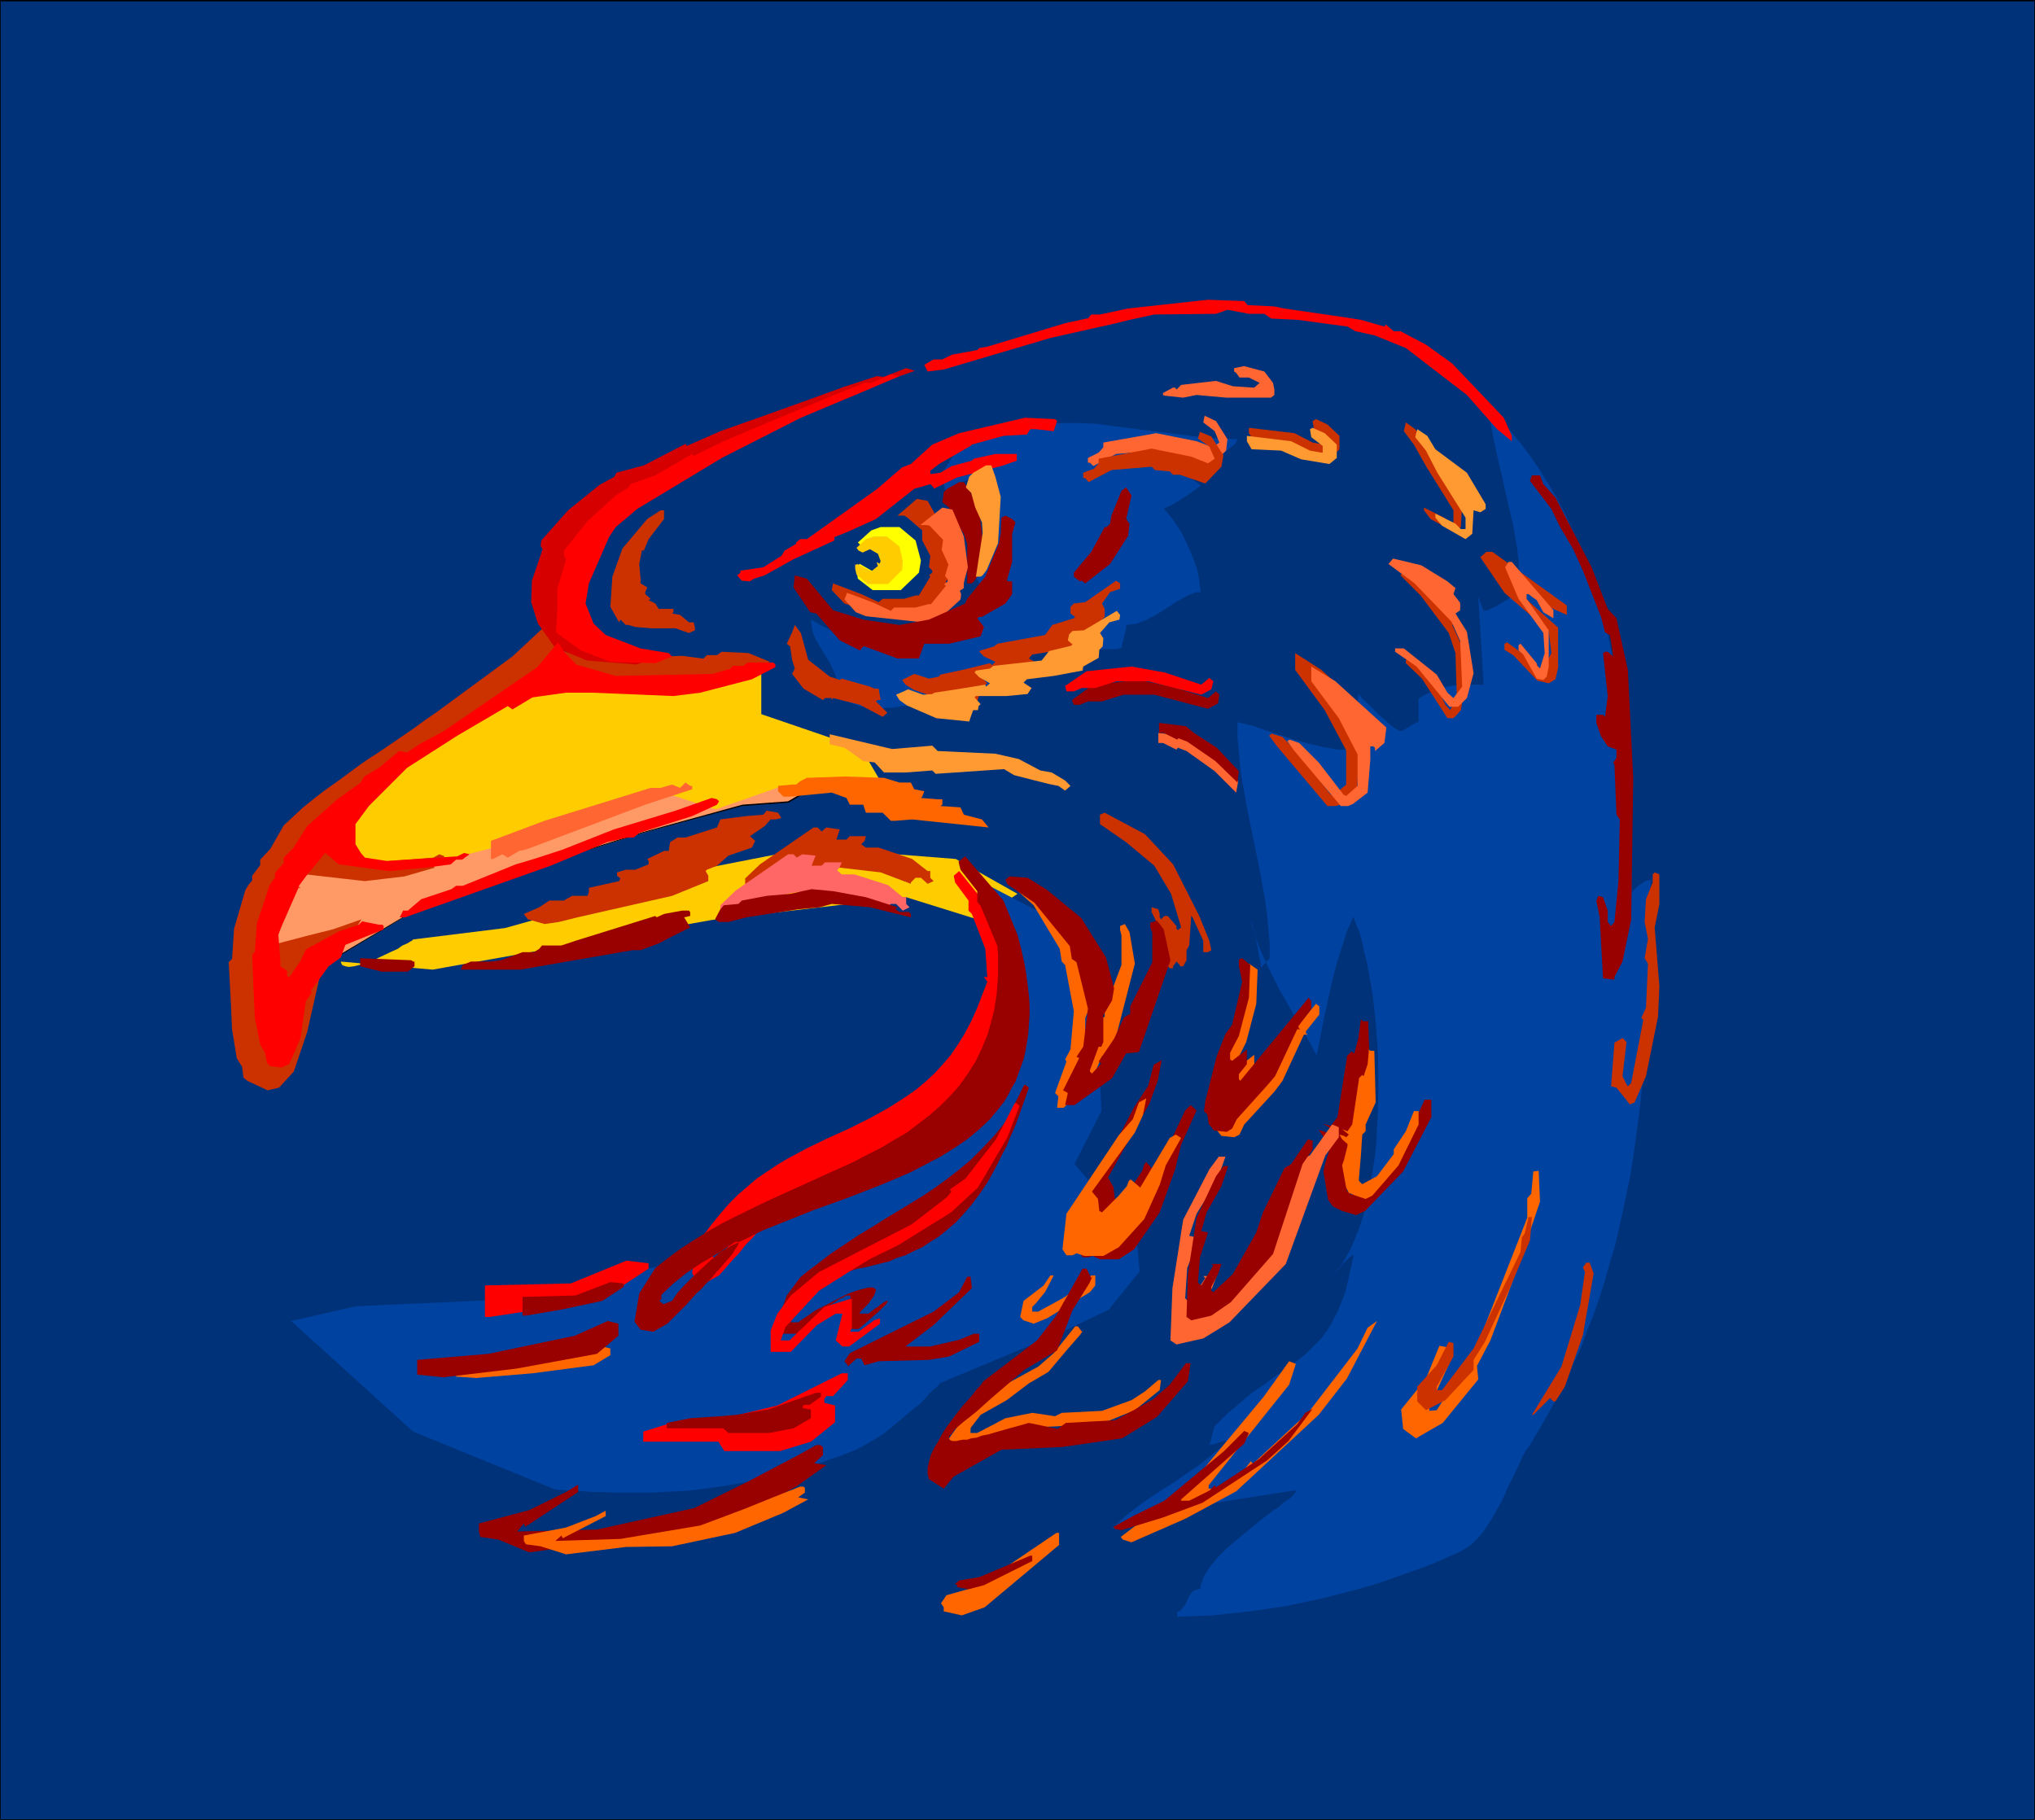 <?xml version="1.0" encoding="UTF-8" standalone="no"?>
<svg
   version="1.0"
   width="129.724mm"
   height="116.018mm"
   id="svg90"
   sodipodi:docname="Eagle 58.wmf"
   xmlns:inkscape="http://www.inkscape.org/namespaces/inkscape"
   xmlns:sodipodi="http://sodipodi.sourceforge.net/DTD/sodipodi-0.dtd"
   xmlns="http://www.w3.org/2000/svg"
   xmlns:svg="http://www.w3.org/2000/svg">
  <sodipodi:namedview
     id="namedview90"
     pagecolor="#ffffff"
     bordercolor="#000000"
     borderopacity="0.25"
     inkscape:showpageshadow="2"
     inkscape:pageopacity="0.0"
     inkscape:pagecheckerboard="0"
     inkscape:deskcolor="#d1d1d1"
     inkscape:document-units="mm" />
  <defs
     id="defs1">
    <pattern
       id="WMFhbasepattern"
       patternUnits="userSpaceOnUse"
       width="6"
       height="6"
       x="0"
       y="0" />
  </defs>
  <path
     style="fill:#00327a;fill-opacity:1;fill-rule:evenodd;stroke:none"
     d="M 0,0.162 H 490.294 V 438.492 H 0 Z"
     id="path1" />
  <path
     style="fill:#000000;fill-opacity:1;fill-rule:evenodd;stroke:none"
     d="M 0.162,0.162 0,0.323 h 490.294 l -0.162,-0.162 V 438.492 l 0.162,-0.162 H 0 l 0.162,0.162 V 0.162 L 0,0 V 438.492 H 490.294 V 0 H 0 Z"
     id="path2" />
  <path
     style="fill:#0042a0;fill-opacity:1;fill-rule:evenodd;stroke:none"
     d="m 236.744,105.826 1.939,-0.808 1.939,-0.646 4.04,-1.131 3.878,-0.646 3.878,-0.485 3.878,-0.162 h 3.878 l 3.878,0.162 3.717,0.485 7.595,0.969 7.757,0.969 7.434,0.969 3.878,0.162 3.717,0.162 -0.162,0.485 -0.323,0.485 -0.485,0.485 -0.646,0.485 -0.808,0.646 -0.808,0.646 -1.939,0.969 -2.262,0.969 -1.939,0.808 -0.97,0.323 -0.808,0.323 h -0.646 l -0.485,0.162 v -0.162 l -1.131,1.131 0.97,0.969 1.293,0.808 1.293,0.808 0.97,0.808 -0.97,0.808 -1.131,0.808 -2.424,1.616 -2.424,1.454 -1.131,0.485 -0.808,0.485 0.808,0.808 0.808,0.969 1.616,2.262 1.454,2.424 1.293,2.747 1.131,2.747 0.97,2.747 0.323,1.454 0.162,1.293 0.162,1.293 0.162,1.293 h -0.97 l -0.97,0.323 -0.808,0.323 -0.97,0.485 -2.262,1.293 -2.262,1.454 -2.262,1.454 -2.424,1.293 -1.293,0.485 -1.131,0.485 -1.293,0.162 -1.293,0.162 v 0.808 l -0.162,0.646 -0.646,2.585 -0.162,0.646 -0.162,0.808 -0.97,0.323 h -1.293 -1.454 -1.293 l -3.07,-0.162 -3.232,-0.162 -3.232,-0.485 -3.232,-0.323 -2.909,-0.162 -1.454,-0.162 h -1.293 v 0.485 l -0.162,0.646 -0.323,0.646 -0.162,0.646 -0.808,1.454 -0.97,1.616 -0.97,1.616 -0.808,1.293 -0.485,0.485 -0.323,0.485 -0.323,0.323 -0.323,0.323 -2.101,0.162 -2.424,0.323 -2.424,0.485 -2.586,0.646 -5.333,1.454 -5.494,1.454 -2.586,0.485 -2.747,0.485 -2.586,0.162 h -2.424 l -2.262,-0.323 -1.131,-0.162 -1.131,-0.485 -0.97,-0.323 -0.97,-0.646 -0.97,-0.646 -0.808,-0.808 v -1.293 l -0.323,-1.454 -0.323,-1.131 -0.485,-1.293 -0.97,-2.1 -2.424,-4.039 -1.131,-1.939 -0.485,-1.131 -0.323,-1.131 -0.162,-1.131 -0.162,-1.293 0.162,0.162 h 0.162 l 0.323,0.162 0.485,0.323 1.131,0.646 1.293,0.646 1.454,0.808 1.293,0.646 0.97,0.646 0.485,0.323 0.162,0.162 h 3.394 l 3.394,-0.323 6.949,-0.808 3.394,-0.323 3.394,-0.323 3.07,-0.323 h 3.07 l 0.162,-0.485 0.162,-0.485 0.323,-0.485 0.485,-0.485 0.97,-1.131 1.293,-1.131 1.293,-1.293 1.131,-1.454 0.323,-0.808 0.323,-0.808 0.162,-0.646 0.162,-0.808 -0.485,-0.646 -0.485,-0.808 -1.293,-1.939 -0.485,-1.131 -0.323,-0.969 -0.323,-0.646 -0.162,-0.646 5.656,-5.655 v -1.293 l -0.485,-1.777 -0.485,-1.777 -0.646,-1.939 -1.131,-4.039 -0.323,-1.939 -0.162,-1.777 -0.323,0.162 h -0.323 l -0.485,0.162 -0.646,0.162 -1.293,0.646 -1.293,0.646 -1.293,0.485 -1.131,0.646 -0.485,0.162 -0.323,0.162 -0.323,0.162 v 0 -0.485 l -0.162,-0.485 -0.323,-1.131 -0.162,-0.485 -0.162,-0.323 -0.162,-0.323 v -0.162 l 0.323,-0.808 0.646,-0.969 1.293,-2.1 1.616,-2.1 1.616,-1.777 h 0.808 l 0.646,-0.162 0.485,-0.323 0.162,-0.162 0.162,-0.485 v 0 h 4.363 v 0 -0.323 l 0.162,-0.323 v -0.323 h 0.162 l -0.162,0.162 -0.162,0.323 -0.323,0.162 -0.808,0.323 h -0.485 z"
     id="path3" />
  <path
     style="fill:#0042a0;fill-opacity:1;fill-rule:evenodd;stroke:none"
     d="m 358.59,99.04 0.97,5.17 1.131,5.493 1.293,5.493 1.293,5.816 1.293,5.493 0.97,5.655 0.323,2.747 0.162,2.585 0.323,2.585 v 2.585 l -0.97,0.485 -1.131,0.646 -2.424,1.454 -1.293,0.808 -1.131,0.485 -0.97,0.485 -0.97,0.162 -0.323,-0.808 -0.323,-0.808 -0.323,-0.969 -0.323,-0.808 1.293,21.165 h -3.878 -1.131 l -1.939,0.162 -1.778,0.323 -1.616,0.323 -1.616,0.646 -1.778,0.808 -0.97,0.485 -0.97,0.646 v 5.655 h -0.485 l -0.485,0.323 -2.424,1.454 -0.646,0.323 h -0.485 l -0.323,-0.162 -0.646,-0.323 -1.293,-0.969 -1.293,-1.131 -1.454,-1.293 -1.454,-1.454 -1.293,-1.293 -1.293,-1.131 -0.485,-0.646 -0.485,-0.485 v 1.454 l -0.162,1.454 -0.162,1.616 -0.162,1.777 -0.485,3.716 -0.162,1.777 v 1.777 l -1.778,-0.162 h -1.939 l -3.717,-0.646 -3.394,-0.808 -3.555,-0.969 -6.787,-2.262 -3.394,-1.131 -3.394,-0.808 v 3.554 l 0.323,3.554 0.323,3.554 0.485,3.554 1.293,7.109 2.909,14.218 1.293,7.109 0.485,3.554 0.323,3.554 0.323,3.554 v 3.554 l -2.101,2.262 -0.162,-1.454 -0.323,-1.616 -0.646,-3.393 -0.485,-1.777 -0.323,-1.616 -0.323,-1.454 v -0.485 -0.485 1.616 l 0.485,1.777 0.646,2.1 0.808,2.1 0.97,2.262 1.131,2.424 2.424,4.847 2.747,4.847 1.293,2.262 1.293,2.262 1.131,1.939 1.131,1.939 0.808,1.616 0.485,0.808 0.323,0.646 0.808,-4.039 0.808,-4.201 0.97,-4.362 0.97,-4.524 1.131,-4.524 1.293,-4.201 0.646,-1.939 0.646,-2.1 0.808,-1.777 0.808,-1.777 0.646,1.939 0.808,1.939 0.646,2.262 0.485,2.424 0.646,2.585 0.485,2.585 0.485,2.747 0.485,2.908 0.323,3.07 0.323,2.908 0.485,6.301 0.162,6.463 v 6.624 l -0.323,6.463 -0.162,3.231 -0.323,3.231 -0.485,3.07 -0.485,2.908 -0.485,3.07 -0.646,2.747 -0.808,2.747 -0.808,2.585 -0.97,2.424 -0.97,2.424 -1.131,2.1 -1.131,1.939 -1.454,1.777 -1.293,1.616 0.485,-0.646 0.646,-0.646 1.616,-1.939 0.808,-0.808 0.808,-0.808 0.646,-0.485 0.162,-0.162 h 0.323 l -0.485,2.424 -0.485,2.1 -0.485,2.1 -0.485,2.1 -0.646,1.777 -0.646,1.616 -0.646,1.616 -0.808,1.454 -0.646,1.293 -0.808,1.293 -1.616,2.262 -1.939,1.939 -1.939,1.939 -2.262,1.777 -2.262,1.616 -2.586,1.777 -2.586,1.939 -2.909,1.939 -2.909,2.424 -1.454,1.293 -1.616,1.293 -1.616,1.616 -1.616,1.616 -0.162,0.485 -0.162,0.485 -0.323,1.293 -0.323,1.293 -0.162,0.485 -0.162,0.485 0.485,-0.162 h 0.646 l 1.131,-0.485 1.293,-0.323 h 0.485 l 0.485,-0.162 -1.616,1.616 -1.778,1.454 -3.394,2.747 -3.555,2.424 -3.555,2.424 -3.555,2.262 -3.555,2.424 -3.555,2.747 -1.616,1.454 -1.778,1.616 h 0.485 0.808 l 0.808,-0.323 0.97,-0.162 2.262,-0.646 2.262,-0.646 2.262,-0.808 0.97,-0.323 0.808,-0.323 0.808,-0.323 0.485,-0.323 0.323,-0.323 0.162,-0.162 30.219,-4.685 h 0.323 0.323 v 0.162 0.162 l -0.323,0.323 -0.323,0.485 -0.485,0.485 -0.646,0.485 -0.808,0.485 -0.808,0.646 -0.808,0.808 -1.131,0.646 -2.101,1.616 -2.262,1.777 -4.686,3.878 -2.262,1.939 -2.101,2.1 -1.778,2.1 -0.646,0.969 -0.646,0.969 -0.485,0.969 -0.323,0.969 -0.323,0.808 v 0.808 l -0.646,0.162 -0.485,0.162 -0.485,0.162 -0.485,0.485 -0.646,0.808 -0.485,1.131 -0.485,0.969 -0.646,0.808 -0.485,0.646 -0.485,0.162 -0.323,0.162 v 0.969 0.162 l 4.202,-0.162 4.363,-0.162 4.363,-0.485 4.525,-0.485 4.525,-0.646 4.363,-0.646 4.525,-0.969 4.525,-0.969 4.363,-1.131 4.363,-1.131 4.363,-1.293 4.202,-1.454 4.04,-1.454 4.04,-1.454 3.717,-1.616 3.717,-1.616 1.293,-0.808 1.454,-0.969 1.293,-1.293 1.293,-1.454 1.131,-1.616 1.131,-1.777 2.101,-3.716 0.97,-1.939 0.808,-1.939 0.97,-1.939 0.97,-1.939 0.808,-1.777 0.808,-1.777 0.808,-1.454 0.97,-1.293 2.262,-3.878 2.262,-3.878 2.101,-3.878 1.939,-3.878 1.778,-3.878 1.939,-4.039 1.454,-4.039 1.616,-4.039 1.454,-4.201 1.293,-4.039 1.131,-4.201 1.293,-4.201 0.97,-4.201 0.97,-4.362 1.778,-8.563 1.293,-8.725 1.131,-8.725 0.808,-8.725 0.646,-8.886 0.485,-9.048 0.162,-8.886 0.162,-9.048 0.162,-8.886 -0.646,0.162 -0.646,0.162 -1.454,0.969 -0.646,0.485 -0.646,0.646 -0.323,0.485 -0.162,0.485 v -8.078 l -0.323,-7.917 -0.323,-8.078 -0.485,-7.917 -0.808,-8.078 -1.131,-7.917 -1.293,-7.594 -0.808,-3.878 -0.808,-3.878 -0.97,-3.716 -1.131,-3.716 -1.131,-3.716 -1.131,-3.716 -1.454,-3.554 -1.454,-3.554 -1.616,-3.554 -1.616,-3.393 -1.778,-3.393 -1.939,-3.231 -2.101,-3.393 -2.101,-3.07 -2.424,-3.231 -2.424,-2.908 -2.586,-3.07 -2.747,-2.908 v 0.162 0.162 l 0.323,0.323 0.485,1.293 0.162,0.323 v 0.162 0 l -0.162,-0.162 -0.162,-0.162 -0.323,-0.323 z"
     id="path4" />
  <path
     style="fill:#ffcc00;fill-opacity:1;fill-rule:evenodd;stroke:none"
     d="m 82.093,231.687 22.139,1.939 67.226,-11.956 46.864,-5.493 17.614,5.493 9.211,-6.301 -14.867,-8.401 -34.906,-2.747 -23.917,4.685 -26.664,8.24 -23.109,6.463 -22.139,2.747 v 0 l -0.162,0.162 -0.162,0.162 -0.323,0.162 -0.808,0.485 -1.131,0.485 -1.131,0.808 -1.454,0.646 -3.07,1.454 -1.616,0.808 -1.616,0.485 -1.454,0.485 -1.293,0.323 -1.293,0.162 -0.808,-0.162 -0.485,-0.162 -0.323,-0.162 -0.162,-0.323 z"
     id="path5" />
  <path
     style="fill:#0042a0;fill-opacity:1;fill-rule:evenodd;stroke:none"
     d="m 233.027,210.683 24.886,12.925 6.464,21.004 0.97,23.104 -6.464,12.764 6.464,7.432 8.242,7.432 0.97,10.987 -7.434,9.209 -11.797,5.655 -28.603,11.956 h -0.162 l -0.323,0.485 -0.646,0.646 -0.808,0.646 -0.97,0.969 -0.97,1.131 -1.293,1.293 -1.454,1.131 -3.07,2.585 -3.07,2.585 -1.778,1.293 -1.616,0.969 -1.616,0.969 -1.454,0.808 -1.616,0.808 -1.778,0.646 -1.939,0.808 -2.101,0.646 -2.101,0.808 -2.262,0.646 -2.424,0.808 -2.424,0.646 -5.171,1.454 -5.494,1.131 -5.656,0.969 -5.818,0.808 -2.909,0.323 -3.07,0.162 -5.979,0.323 h -3.07 -2.909 -2.747 l -2.747,-0.162 h -2.424 l -2.101,-0.162 -2.101,-0.162 h -1.616 l -1.454,-0.162 h -0.97 -0.323 l -0.323,-0.162 h -0.323 L 99.545,344.945 70.134,318.286 l 15.675,-3.554 43.309,-1.939 35.067,-9.209 39.592,-22.135 24.725,-10.987 9.211,-29.567 3.555,-19.226 z"
     id="path6" />
  <path
     style="fill:#ff9966;fill-opacity:1;fill-rule:evenodd;stroke:none"
     d="m 81.123,198.727 -18.422,16.641 -1.778,22.781 5.494,13.895 11.15,-19.388 22.947,-13.572 24.886,-9.209 29.573,-9.209 23.917,-6.624 10.989,-0.808 15.675,-9.209 -56.237,-0.969 -55.267,11.956 z"
     id="path7" />
  <path
     style="fill:#000000;fill-opacity:1;fill-rule:evenodd;stroke:none"
     d="m 81.123,198.565 -18.422,16.641 -1.939,22.942 5.656,14.056 11.312,-19.55 -0.162,0.162 22.947,-13.733 25.048,-9.209 29.411,-9.209 23.917,-6.463 v 0 l 11.15,-0.808 15.998,-9.532 -56.722,-0.808 -55.267,11.794 v 0 l -12.928,3.716 0.162,0.323 12.928,-3.716 h -0.162 l 55.267,-11.956 56.237,0.969 v -0.323 l -15.675,9.209 v 0 l -10.989,0.808 -24.078,6.624 -29.411,9.209 -24.886,9.209 -23.109,13.733 -10.989,19.226 h 0.162 l -5.494,-13.733 v 0 l 1.778,-22.781 v 0 l 18.422,-16.641 v 0.162 z"
     id="path8" />
  <path
     style="fill:#ffcc00;fill-opacity:1;fill-rule:evenodd;stroke:none"
     d="m 134.613,161.89 -22.139,10.179 -29.411,19.388 -5.494,16.48 16.483,2.747 28.603,-7.432 20.2,-6.301 15.675,-6.463 13.898,4.524 15.675,-5.493 23.755,-1.777 -4.363,-7.432 -24.078,-8.24 v -11.148 l -30.381,1.939 h -3.717 -1.293 l -3.07,-0.162 -3.232,-0.162 h -1.616 -1.454 l -1.293,-0.162 -1.131,-0.162 -0.97,-0.162 z"
     id="path9" />
  <path
     style="fill:#cc3200;fill-opacity:1;fill-rule:evenodd;stroke:none"
     d="m 377.497,145.895 v 2.262 l -4.363,-1.939 -2.747,-3.07 -2.101,-0.808 -1.616,-0.969 h -0.646 v 1.454 l 9.373,8.401 v 9.694 l -0.646,2.747 -1.616,0.969 -2.747,-0.646 -5.818,-6.14 -2.101,-1.293 v -1.454 l 0.646,-0.323 7.272,5.332 v 0.485 l 1.293,0.808 2.101,-4.039 -0.646,-5.332 -10.666,-9.209 -5.818,-8.563 1.454,-1.293 h 1.454 z"
     id="path10" />
  <path
     style="fill:#ff6600;fill-opacity:1;fill-rule:evenodd;stroke:none"
     d="m 371.033,289.527 -5.333,15.834 -6.626,17.611 -3.232,6.14 0.323,3.231 -8.565,10.502 -6.464,3.716 -3.07,-2.262 -0.485,-4.685 5.979,-7.432 3.232,-7.917 1.778,0.323 0.485,4.201 -4.686,10.179 v 0.969 l 1.778,-0.162 9.211,-14.218 12.605,-32.152 v -4.685 l 0.97,-1.131 0.485,-5.332 1.293,-0.162 z"
     id="path11" />
  <path
     style="fill:#ff6600;fill-opacity:1;fill-rule:evenodd;stroke:none"
     d="m 317.705,340.906 -19.877,18.419 -12.282,6.624 -12.928,5.655 -2.101,-0.646 -0.485,-0.646 6.787,-5.17 9.211,-6.463 18.422,-22.135 6.141,-8.563 1.616,0.646 -1.616,5.009 -19.392,24.235 v 0.808 h 2.586 l 5.979,-4.524 1.616,-2.1 0.485,0.646 13.413,-12.441 11.797,-15.349 2.424,-5.009 2.262,-1.616 -7.272,13.895 z"
     id="path12" />
  <path
     style="fill:#ff6600;fill-opacity:1;fill-rule:evenodd;stroke:none"
     d="m 255.166,372.25 -17.938,15.026 -5.494,1.939 -4.363,-0.969 v -0.969 l -0.646,-0.969 1.293,-1.939 7.434,-2.1 19.069,-12.925 h 0.646 z"
     id="path13" />
  <path
     style="fill:#990000;fill-opacity:1;fill-rule:evenodd;stroke:none"
     d="m 329.664,246.066 0.485,16.157 -3.394,6.947 v 2.1 l -1.131,0.969 -0.485,6.786 -0.646,7.432 v 0.485 l 1.131,0.969 5.171,-2.424 5.494,-6.947 v -1.454 l 4.04,-5.816 2.909,-6.301 h 1.616 v 4.201 l -6.787,13.087 -9.211,9.532 -2.101,0.969 -3.394,-0.969 -2.262,-1.131 -1.131,-1.616 -1.131,-6.786 0.485,-2.1 1.293,-4.201 v -0.485 l -1.778,-1.616 -1.131,-1.616 1.616,0.485 0.646,0.646 1.131,-1.131 -2.262,-1.454 1.778,0.485 1.616,-2.1 2.262,-14.218 v -0.485 l 1.131,-1.131 0.646,0.485 0.97,-3.554 0.646,-4.685 0.485,0.485 z"
     id="path14" />
  <path
     style="fill:#ff6632;fill-opacity:1;fill-rule:evenodd;stroke:none"
     d="m 322.553,274.017 -3.232,4.362 -9.534,26.174 -13.574,14.056 -6.302,3.878 -6.464,1.454 -1.454,-0.969 0.485,-12.602 2.586,-16.48 6.302,-12.117 2.262,-3.07 h 1.616 l -2.101,5.978 -4.848,7.755 -1.778,5.332 2.424,0.485 -2.909,7.271 -0.485,7.271 0.97,0.969 3.878,-5.816 -0.485,-0.485 h 3.232 l -1.131,2.908 -2.101,3.716 v 1.131 l 0.485,0.323 6.464,-5.17 7.434,-12.117 2.101,-5.816 6.949,-13.087 2.262,-0.969 5.333,-7.432 1.616,0.646 z"
     id="path15" />
  <path
     style="fill:#ff0000;fill-opacity:1;fill-rule:evenodd;stroke:none"
     d="m 204.262,332.504 -3.555,3.878 h -1.616 l -0.485,0.646 v 0.969 l 2.586,0.646 v 4.039 l -5.818,4.685 -7.434,2.262 H 174.528 l -1.454,-2.262 h -18.099 v -2.424 l 7.272,-2.262 9.696,-0.808 5.333,-0.808 10.019,-2.424 15.514,-7.755 h 1.454 z"
     id="path16" />
  <path
     style="fill:#990000;fill-opacity:1;fill-rule:evenodd;stroke:none"
     d="m 198.283,348.661 v 1.939 l -2.101,1.939 2.909,0.485 -7.272,5.17 -14.221,7.594 -18.584,5.17 -13.736,0.646 -17.776,2.424 -7.434,-3.07 -4.363,-0.646 -0.323,-1.293 v -1.939 l 12.12,-3.231 8.888,-4.362 2.909,-1.777 v 1.777 l -12.766,8.401 -0.323,-0.808 -1.616,1.939 19.23,-0.485 23.432,-5.17 12.766,-6.301 12.282,-6.463 4.363,-2.424 h 0.97 z"
     id="path17" />
  <path
     style="fill:#ff0000;fill-opacity:1;fill-rule:evenodd;stroke:none"
     d="m 156.267,305.684 -8.403,5.493 -16.16,4.039 -13.736,2.1 h -1.131 v -7.594 l 20.685,-0.485 13.413,-5.493 5.333,0.646 z"
     id="path18" />
  <path
     style="fill:#cc3200;fill-opacity:1;fill-rule:evenodd;stroke:none"
     d="m 134.289,156.397 8.403,2.585 21.654,-0.969 4.848,0.646 h 0.323 l 0.808,-0.808 h 2.424 l 1.131,-0.808 6.626,0.323 h -0.162 l 5.171,2.1 -10.019,3.393 -13.09,1.939 -6.464,0.808 -19.23,-0.808 h -6.464 l -7.918,1.293 -4.686,2.908 -0.808,1.777 -2.262,1.616 -2.262,1.454 -2.262,1.454 -2.101,1.293 -2.262,1.293 -2.101,1.293 -4.04,2.262 -4.202,2.585 -2.101,1.293 -1.939,1.454 -2.101,1.454 -1.939,1.777 -2.101,1.777 -2.101,2.1 -3.232,4.685 v 5.17 l 1.293,2.1 1.131,1.293 5.333,0.808 16.806,-1.293 1.454,-0.808 1.293,0.485 -1.616,1.131 h -1.616 l 0.808,1.616 -7.272,2.1 -9.534,1.131 -14.221,-1.616 -0.97,-4.847 -4.848,5.816 -1.454,2.747 0.323,0.323 h -0.323 l -4.04,9.856 1.131,2.424 -1.616,6.463 v 1.293 l 1.616,1.293 v 1.454 l 0.323,0.323 2.909,-4.362 -2.262,-5.493 9.858,-2.585 5.818,-1.454 6.949,-2.424 -1.616,2.585 h 0.808 l 0.323,0.485 v 0.969 l -9.05,3.716 -1.293,3.393 -2.747,2.1 -4.363,6.463 0.323,0.485 7.595,-6.624 -3.07,13.572 -3.232,9.532 -3.555,3.878 -2.747,0.646 -4.848,-2.262 -0.97,-0.808 -0.323,-2.585 -1.293,-2.1 -1.131,-6.947 -0.323,-7.109 -0.485,-9.048 0.808,-0.808 0.485,-7.271 2.262,-7.755 0.485,-1.616 0.808,-1.293 0.808,-0.969 v -1.131 l 1.939,-2.585 v -1.293 l 2.424,-2.585 3.232,-5.655 2.424,-2.262 2.262,-2.1 2.424,-1.939 2.262,-1.777 4.525,-3.231 4.363,-3.231 2.101,-1.454 2.262,-1.454 4.525,-3.07 4.686,-3.231 2.424,-1.777 2.586,-1.777 18.261,-13.41 7.11,-6.624 1.939,1.616 2.101,2.908 z"
     id="path19" />
  <path
     style="fill:#ff0000;fill-opacity:1;fill-rule:evenodd;stroke:none"
     d="m 300.576,73.513 6.464,0.323 2.262,0.485 13.413,1.939 5.171,0.808 5.656,1.616 0.323,-0.485 1.939,1.616 h 1.616 l 6.141,3.231 6.302,4.524 12.443,13.087 1.939,4.362 v 1.293 l -3.555,-2.908 -7.272,-8.24 -14.706,-11.31 -7.595,-3.07 -4.525,-0.969 -1.939,-1.131 -11.958,-1.616 -6.464,-0.323 -1.616,-1.131 h -3.717 l -5.171,-0.969 -2.747,0.969 -14.867,0.162 -5.979,1.293 -3.232,0.808 -15.837,3.554 -22.947,6.786 -2.747,0.808 -3.878,0.485 -0.808,-1.616 2.262,-1.293 h 2.101 l 2.262,-1.131 6.141,-1.131 0.485,-0.485 1.939,-0.323 18.746,-5.655 5.171,-1.131 h 0.323 l 0.808,-0.969 h 2.101 l 6.787,-1.454 19.23,-2.1 8.726,0.323 z"
     id="path20" />
  <path
     style="fill:#ff6632;fill-opacity:1;fill-rule:evenodd;stroke:none"
     d="m 306.716,92.255 0.323,1.616 v 1.293 l -0.808,0.646 h -10.827 l -7.11,-0.646 -3.232,0.646 -4.525,-0.485 -0.323,-0.162 v -0.485 l 2.424,-1.293 h 0.485 l 0.323,0.485 1.131,-1.131 8.403,-0.969 4.04,1.293 4.848,0.323 h 0.323 l 1.293,-1.131 -2.586,-1.293 h -2.262 l -0.808,-1.131 -0.485,-0.323 v -0.808 l 2.424,-0.485 4.848,1.293 z"
     id="path21" />
  <path
     style="fill:#d60000;fill-opacity:1;fill-rule:evenodd;stroke:none"
     d="m 210.726,92.739 -16.483,6.14 -21.17,9.371 -22.947,12.117 -5.979,4.524 -1.778,2.424 -5.818,11.633 -0.97,5.009 1.939,5.332 2.909,3.07 9.05,3.716 7.434,1.616 0.808,0.808 -4.363,1.616 -11.958,-0.969 -7.757,-3.231 -4.04,-5.655 -1.616,-5.17 0.162,-5.17 2.586,-7.594 -0.485,-0.808 0.162,-1.293 6.464,-7.271 7.595,-6.14 3.555,-1.939 0.485,-0.969 6.626,-1.777 10.019,-5.17 0.323,0.485 8.08,-3.554 10.504,-3.716 10.827,-3.878 8.403,-3.07 7.918,-2.585 1.778,0.162 5.333,-2.1 2.101,0.646 z"
     id="path22" />
  <path
     style="fill:#ff0000;fill-opacity:1;fill-rule:evenodd;stroke:none"
     d="m 207.979,94.355 -15.029,6.301 -19.069,9.694 -20.362,12.279 -5.171,4.362 -1.616,2.424 -4.848,11.148 -0.808,4.847 1.939,4.847 2.909,2.747 8.403,3.231 6.787,1.131 0.808,0.808 -4.04,1.616 -10.827,-0.323 -7.11,-2.747 -5.979,-4.362 0.323,-5.655 v -4.847 l 2.101,-7.109 -0.485,-0.808 v -1.293 l 5.656,-7.109 6.787,-6.14 3.07,-1.939 0.485,-0.808 5.979,-2.1 8.888,-5.17 0.323,0.485 7.272,-3.554 9.534,-4.039 9.696,-4.039 7.434,-3.07 7.272,-2.908 h 1.616 l 4.686,-2.1 2.101,0.485 z"
     id="path23" />
  <path
     style="fill:#ff6632;fill-opacity:1;fill-rule:evenodd;stroke:none"
     d="m 295.728,105.826 -0.323,2.747 -4.04,4.039 -5.818,-2.1 h -1.778 l -0.646,-0.646 -3.717,-0.485 -0.808,-0.808 -9.696,0.808 -5.494,2.908 -0.808,-0.808 h -0.485 v -1.131 l 2.586,-1.293 1.131,-1.293 v -1.131 l 12.766,-2.262 9.696,1.939 3.878,1.454 1.616,-1.131 -1.131,-2.747 -2.747,-2.1 0.323,-1.616 2.747,1.293 z"
     id="path24" />
  <path
     style="fill:#cc3200;fill-opacity:1;fill-rule:evenodd;stroke:none"
     d="m 294.758,109.704 -0.485,2.747 -3.878,4.039 -6.141,-2.1 h -1.616 l -0.808,-0.808 -3.555,-0.323 -0.808,-0.808 -9.696,0.808 -5.494,2.908 -0.808,-0.969 h -0.485 v -1.293 l 2.586,-0.969 1.131,-1.293 v -1.131 l 12.766,-2.424 9.534,1.939 4.04,1.616 1.616,-1.131 -1.293,-2.908 -2.747,-1.939 0.485,-1.616 2.747,1.131 z"
     id="path25" />
  <path
     style="fill:#ff0000;fill-opacity:1;fill-rule:evenodd;stroke:none"
     d="m 254.681,101.464 -0.808,2.424 -4.363,-0.485 h -1.293 l -0.808,1.293 -5.656,0.323 -7.595,2.1 -0.323,0.323 -7.595,4.362 -2.101,1.616 v 0.808 l 2.424,-0.323 2.747,-1.616 4.848,-1.293 0.485,-0.485 5.171,-1.131 h 5.171 v 1.616 l -3.717,1.293 -10.666,2.747 -5.656,2.747 v -0.323 l -0.808,-0.808 -3.878,1.131 -9.211,7.271 -6.787,3.07 -3.232,1.293 v 0.808 l -9.858,4.524 -6.949,3.878 -2.586,0.808 -0.97,0.646 -1.939,-0.162 -1.131,-1.293 0.808,-0.646 v -0.485 l 5.494,-0.808 4.363,-2.747 0.808,-1.293 2.747,-1.616 v -0.323 l 0.97,-0.808 h 1.616 l 16.968,-12.117 5.979,-5.17 2.101,-0.808 5.171,-4.685 6.464,-2.747 15.837,-3.716 7.272,0.323 z"
     id="path26" />
  <path
     style="fill:#cc3200;fill-opacity:1;fill-rule:evenodd;stroke:none"
     d="m 322.715,105.018 v 3.231 l -1.616,1.616 -6.949,-1.293 -4.848,-1.939 -7.11,-0.323 -1.293,-1.939 v -1.293 l 10.989,1.293 4.363,2.262 2.747,0.485 h 0.323 v -1.777 l -2.747,-1.939 -0.323,-1.939 0.808,-0.485 2.747,1.293 z"
     id="path27" />
  <path
     style="fill:#ff9932;fill-opacity:1;fill-rule:evenodd;stroke:none"
     d="m 322.068,107.119 v 3.231 l -1.778,1.454 -6.787,-1.131 -4.848,-2.1 -7.11,-0.323 -1.131,-1.939 v -1.293 l 10.666,1.293 4.525,2.262 2.747,0.485 h 0.323 v -1.616 l -2.747,-2.1 -0.323,-1.939 0.646,-0.323 2.909,1.293 z"
     id="path28" />
  <path
     style="fill:#cc3200;fill-opacity:1;fill-rule:evenodd;stroke:none"
     d="m 343.076,106.634 7.595,5.655 4.363,7.594 v 1.131 l -1.131,0.808 -1.616,-0.323 -0.323,5.493 -1.778,1.131 -5.494,-3.07 -1.616,-2.1 v -0.646 l 4.848,2.424 1.131,1.131 h 1.131 v -2.908 l -6.626,-10.663 -2.909,-5.17 -2.424,-3.231 0.485,-2.1 2.262,1.616 z"
     id="path29" />
  <path
     style="fill:#ff9932;fill-opacity:1;fill-rule:evenodd;stroke:none"
     d="m 345.824,108.25 7.595,5.655 4.525,7.594 v 1.131 l -1.293,0.808 -1.616,-0.485 -0.323,5.655 -1.616,1.293 -5.656,-3.231 -1.616,-1.939 v -0.969 l 4.848,2.424 1.293,1.293 h 1.131 v -2.747 l -6.787,-10.825 -2.747,-5.332 -2.586,-3.231 0.485,-1.939 2.424,1.616 z"
     id="path30" />
  <path
     style="fill:#990000;fill-opacity:1;fill-rule:evenodd;stroke:none"
     d="m 371.841,116.651 2.909,3.231 8.726,16.803 3.878,10.017 2.101,2.262 2.747,12.441 1.293,26.012 -0.485,34.091 -2.101,10.179 -1.939,3.716 v 0.646 l -2.747,-0.323 -0.808,-14.703 -0.808,-4.039 0.485,-1.131 1.131,0.323 1.131,3.231 v 2.747 l 0.808,0.969 0.808,-0.969 0.97,-9.856 0.323,-14.864 -0.808,-1.131 -0.485,-12.117 -0.323,-0.323 0.808,-1.293 v -1.939 l -2.101,-0.808 -1.616,-2.424 -1.131,-3.231 v -1.939 h 1.616 l 0.485,0.485 0.646,-5.009 -1.131,-10.34 0.485,-0.323 h 0.646 l 1.293,1.131 -0.485,-3.554 -0.323,-1.616 -1.131,-0.646 -0.97,-3.716 -4.363,-11.148 -2.424,-5.332 -3.07,-5.17 -2.101,-4.362 -5.171,-6.786 0.485,-1.293 h 1.939 z"
     id="path31" />
  <path
     style="fill:#990000;fill-opacity:1;fill-rule:evenodd;stroke:none"
     d="m 233.835,118.59 2.101,4.362 1.131,10.017 -1.616,5.978 -0.808,1.131 -0.485,0.485 h -1.131 v -9.532 l -0.808,-2.424 -2.101,-3.07 -1.454,-3.231 -1.616,-1.293 0.323,-2.424 0.808,-0.808 -0.323,-0.323 0.323,0.323 2.909,-1.616 h 1.131 z"
     id="path32" />
  <path
     style="fill:#ff9932;fill-opacity:1;fill-rule:evenodd;stroke:none"
     d="m 239.814,114.874 1.293,4.847 -0.646,11.148 -2.747,6.463 -0.97,1.293 -0.485,0.323 h -1.131 l 1.616,-10.502 -0.162,-2.585 -1.616,-3.554 -0.97,-3.554 -1.293,-1.293 0.808,-2.585 0.97,-0.969 -0.323,-0.485 0.323,0.485 3.07,-1.777 h 1.293 z"
     id="path33" />
  <path
     style="fill:#990000;fill-opacity:1;fill-rule:evenodd;stroke:none"
     d="m 271.326,125.053 0.808,1.131 -0.323,2.908 -4.363,6.786 -5.979,4.685 -0.808,-0.646 -0.485,0.162 -1.454,-1.131 v -0.969 l 4.202,-5.009 3.232,-5.978 h 0.485 l 0.808,-0.808 0.323,-1.939 2.424,-5.978 1.131,-0.808 1.293,1.939 z"
     id="path34" />
  <path
     style="fill:#cc3200;fill-opacity:1;fill-rule:evenodd;stroke:none"
     d="m 227.048,126.991 1.939,7.755 -0.323,3.554 v 1.131 l -0.808,0.646 0.323,0.969 v 1.131 l -3.555,3.716 -4.848,1.939 -13.898,-1.616 -2.424,-0.808 -3.07,-3.231 0.323,-1.616 6.787,2.585 4.202,1.939 0.97,-0.808 h 5.171 l 2.747,-0.808 h 0.808 l 2.747,-4.524 -0.323,-0.323 0.808,-0.646 v -0.485 l -0.808,-0.808 0.323,-2.747 -1.939,-3.716 v -2.424 l -3.555,-3.07 -0.808,-0.485 h -1.616 l 4.686,-4.039 2.586,0.485 z"
     id="path35" />
  <path
     style="fill:#ff6632;fill-opacity:1;fill-rule:evenodd;stroke:none"
     d="m 232.219,129.253 0.97,7.432 -0.97,3.716 v 1.293 l -0.97,0.646 0.323,0.808 -0.162,1.293 -4.04,3.716 -5.171,1.777 -13.574,-1.454 -2.424,-0.969 -2.747,-3.07 0.646,-1.616 6.464,2.424 4.04,1.939 0.808,-0.808 h 5.171 l 3.07,-0.808 h 0.646 l 3.555,-4.362 -0.323,-0.485 0.808,-0.646 v -0.485 l -0.646,-0.808 0.808,-2.747 -1.616,-3.554 0.323,-2.424 -3.232,-3.393 -0.646,-0.162 h -1.616 l 5.333,-4.201 2.424,0.485 z"
     id="path36" />
  <path
     style="fill:#cc3200;fill-opacity:1;fill-rule:evenodd;stroke:none"
     d="m 159.984,125.053 -3.717,4.847 -1.131,2.747 h -0.485 l -0.646,3.231 0.323,3.554 v 1.131 l 1.616,0.969 -0.485,1.131 v 0.485 l 1.293,1.131 -0.485,0.323 1.616,0.808 0.808,1.293 h 3.555 v 0.808 l -0.323,0.323 1.939,0.323 2.101,1.777 h 1.131 l 0.323,1.131 v 0.808 l -1.454,0.646 -3.232,-1.131 h -5.656 l -4.04,-0.323 -1.616,-0.485 h -0.646 l -1.293,-1.293 -0.323,0.646 -2.101,-3.716 0.485,-7.271 2.424,-6.786 5.979,-7.109 3.232,-2.1 h 0.808 z"
     id="path37" />
  <path
     style="fill:#990000;fill-opacity:1;fill-rule:evenodd;stroke:none"
     d="m 244.662,125.86 -0.808,2.747 v 6.786 l -1.293,4.524 0.485,0.162 h 0.808 v 3.07 l -1.616,2.262 -5.656,3.231 h -0.646 l -0.485,0.323 1.616,2.1 -0.808,2.262 -7.595,1.777 h -5.979 l -1.293,3.554 h -5.171 l -7.918,-2.908 h -0.323 l -0.808,0.969 -4.848,-2.424 -5.656,-6.463 -1.454,-0.323 -4.04,-5.978 0.323,-2.908 2.909,0.808 6.302,7.594 7.272,2.262 8.726,1.293 7.11,-1.293 8.726,-3.878 0.485,-1.131 4.363,-5.332 3.232,-7.917 0.485,-2.424 0.162,-3.878 0.97,-0.485 1.616,0.808 z"
     id="path38" />
  <path
     style="fill:#ffff00;fill-opacity:1;fill-rule:evenodd;stroke:none"
     d="m 220.584,130.223 1.293,4.847 -0.485,2.908 -4.363,4.201 h -6.787 l -3.555,-2.747 -0.323,-1.939 v -1.293 h 0.323 l 0.485,-0.323 4.202,2.424 2.424,-1.616 -0.323,-1.293 h 0.323 l 0.485,0.485 0.323,-0.808 -0.808,-2.424 -2.747,-1.616 -2.424,1.131 -1.131,-0.646 -0.808,-0.808 3.232,-2.908 2.262,-0.808 h 4.525 z"
     id="path39" />
  <path
     style="fill:#ffcc00;fill-opacity:1;fill-rule:evenodd;stroke:none"
     d="m 216.705,131.677 0.808,3.554 -0.162,2.1 -3.394,3.393 h -4.848 l -2.747,-2.262 -0.323,-1.454 v -0.969 h 0.323 l 0.162,-0.162 3.394,1.777 1.616,-1.293 -0.323,-0.808 h 0.323 l 0.323,0.323 0.323,-0.646 -0.646,-1.777 -1.939,-1.131 -1.778,0.808 -0.97,-0.485 -0.485,-0.646 2.262,-2.1 1.939,-0.646 h 3.07 z"
     id="path40" />
  <path
     style="fill:#ff6632;fill-opacity:1;fill-rule:evenodd;stroke:none"
     d="m 374.265,147.026 v 1.939 l -2.424,-1.454 -1.616,-2.908 -1.131,-0.808 -0.808,-0.646 h -0.485 v 1.131 l 5.333,7.594 v 8.725 l -0.485,2.424 -0.808,0.808 -1.616,-0.323 -3.232,-5.816 -1.131,-0.969 v -1.293 l 0.485,-0.323 3.878,4.685 v 0.485 l 0.808,0.808 1.131,-3.716 -0.323,-4.847 -5.979,-8.24 -3.232,-7.594 0.808,-1.293 h 0.808 z"
     id="path41" />
  <path
     style="fill:#cc3200;fill-opacity:1;fill-rule:evenodd;stroke:none"
     d="m 348.248,143.148 1.616,1.454 -0.485,1.293 1.293,2.262 v 1.777 l -0.808,0.646 2.101,4.524 1.131,9.856 -1.131,6.14 -0.97,1.131 -0.808,0.808 h -1.454 l -6.141,-9.532 -3.878,-3.716 v -0.808 h 1.616 l 5.818,6.463 2.101,4.362 1.131,1.293 1.616,-2.908 -0.323,-10.825 -1.616,-4.847 -6.787,-9.048 -4.848,-4.847 0.808,-1.131 5.333,1.454 z"
     id="path42" />
  <path
     style="fill:#ff6632;fill-opacity:1;fill-rule:evenodd;stroke:none"
     d="m 348.732,140.078 1.939,1.616 -0.485,1.454 1.616,2.1 v 1.777 l -1.131,0.808 2.747,4.362 1.616,10.017 -1.616,5.978 -1.131,1.131 -0.97,0.969 h -2.101 l -7.918,-9.694 -5.171,-3.554 v -0.808 h 2.101 l 7.918,6.301 2.586,4.362 1.454,1.293 2.101,-2.747 -0.485,-10.987 -2.101,-4.685 -8.888,-9.209 -6.302,-4.685 1.131,-1.293 6.787,1.616 z"
     id="path43" />
  <path
     style="fill:#cc3200;fill-opacity:1;fill-rule:evenodd;stroke:none"
     d="m 269.872,141.856 -2.424,0.808 -1.939,2.747 0.646,1.293 v 1.939 l -0.646,0.646 v 2.1 l -3.717,2.424 v 0.808 l -6.787,2.1 -6.302,0.969 -0.808,0.969 1.939,1.131 -0.808,1.616 -5.171,0.969 -7.272,0.162 -0.323,0.485 1.616,1.616 -0.485,0.323 v 1.293 h -1.131 l -0.323,1.131 -0.485,1.616 -8.08,-0.323 -7.11,-2.424 -2.101,-1.293 -0.808,-1.131 2.909,-1.454 3.555,1.131 2.424,-0.485 0.323,-0.485 5.333,-1.131 6.626,-1.616 0.485,0.485 0.808,-0.808 -2.747,-1.293 -1.131,-1.131 0.323,-0.323 3.232,-0.969 0.808,-0.646 11.474,-2.1 1.778,-2.424 5.171,-1.616 0.323,-0.323 -1.131,-0.808 v -1.616 l 0.808,-0.808 2.747,-0.323 7.434,-5.17 0.97,0.646 z"
     id="path44" />
  <path
     style="fill:#ff9932;fill-opacity:1;fill-rule:evenodd;stroke:none"
     d="m 269.71,149.288 -2.424,0.646 -2.262,2.585 0.808,1.293 -0.162,1.939 -0.808,0.808 -0.162,1.939 -3.717,2.1 -0.162,0.969 -6.949,1.293 -6.464,0.808 -0.808,0.808 1.939,1.293 -0.97,1.454 -5.171,0.485 h -7.272 l -0.323,0.323 1.454,1.616 -0.485,0.485 -0.162,0.969 h -1.131 l -0.485,1.293 -0.485,1.454 -7.918,-0.808 -7.11,-3.07 -1.778,-1.293 -0.808,-1.293 2.909,-1.293 3.555,1.293 2.262,-0.162 0.485,-0.323 5.333,-0.808 6.949,-1.131 0.162,0.485 0.97,-0.808 -2.586,-1.454 -1.131,-1.131 0.323,-0.485 3.394,-0.485 0.808,-0.646 11.635,-1.293 1.778,-2.262 5.333,-1.293 0.323,-0.323 -1.131,-0.969 0.323,-1.454 0.808,-0.808 2.747,-0.162 7.918,-4.685 0.808,0.969 z"
     id="path45" />
  <path
     style="fill:#cc3200;fill-opacity:1;fill-rule:evenodd;stroke:none"
     d="m 194.728,158.982 5.171,4.039 2.424,0.808 0.485,-0.323 6.787,1.939 1.131,0.485 h 0.97 l 0.485,2.747 h -0.808 l -0.323,0.323 2.747,2.747 -1.131,0.969 -5.494,-2.908 -6.464,-1.616 -0.323,0.485 v -0.485 h -1.616 l -0.485,0.485 -4.686,-2.747 -2.747,-3.554 0.646,-1.293 -0.646,-2.1 -0.485,-3.231 -0.808,-0.646 1.293,-2.747 0.646,-1.777 1.454,1.939 z"
     id="path46" />
  <path
     style="fill:#ff0000;fill-opacity:1;fill-rule:evenodd;stroke:none"
     d="m 138.814,160.113 9.534,2.747 23.432,-0.485 3.717,-1.131 h 0.323 l 0.808,-0.808 h 2.424 l 1.131,-0.808 h 6.141 l 0.485,0.485 v 0.646 l -5.656,2.908 -12.443,3.231 -6.464,0.808 -19.554,-0.808 h -6.302 l -8.08,1.131 -4.848,2.908 -1.131,-0.808 -12.12,7.109 -12.12,7.755 -9.211,9.209 -3.232,4.362 v 4.847 l 1.293,2.1 0.97,1.131 5.333,0.808 16.968,-1.131 1.616,-0.808 1.293,0.323 -1.778,1.293 h -1.454 l -1.293,1.131 -5.979,0.808 -8.888,0.808 -12.12,-1.616 -3.232,-2.747 -4.686,5.655 -1.778,2.424 0.485,0.323 h -0.485 l -4.04,9.209 -0.808,2.1 0.485,6.301 v 1.293 l 1.616,1.131 v 1.131 l 0.485,0.485 2.747,-4.039 1.293,-2.747 7.918,-4.362 4.848,-1.616 0.808,-0.808 4.04,0.808 h 0.808 l 0.323,0.323 v 0.808 l -9.211,3.716 -1.131,3.07 -2.909,2.1 -4.363,5.978 0.323,0.323 -1.454,2.1 -1.293,8.886 -1.293,3.07 -1.454,3.231 -1.778,0.808 -2.747,-0.323 -0.808,-0.808 -0.485,-2.424 -1.131,-1.939 -1.293,-6.463 -0.323,-6.786 -0.323,-8.401 0.646,-0.808 0.485,-6.786 2.424,-7.271 0.485,-1.616 0.808,-1.293 0.646,-0.808 v -1.131 l 2.101,-2.424 v -1.293 l 2.262,-2.262 3.394,-5.332 7.272,-6.463 5.656,-4.039 0.808,-1.454 3.555,-2.1 4.848,-4.039 1.939,0.323 2.909,-1.939 5.979,-3.231 4.04,-2.747 18.422,-12.602 5.01,-5.978 1.616,2.424 z"
     id="path47" />
  <path
     style="fill:#990000;fill-opacity:1;fill-rule:evenodd;stroke:none"
     d="m 291.041,168.191 1.939,-1.616 0.808,0.808 -0.323,2.1 -2.424,1.293 -12.928,-3.393 h -7.434 l -5.171,1.616 h -3.394 l -1.939,0.808 h -1.454 l -0.485,-1.131 5.171,-3.716 10.827,-1.131 7.918,1.616 z"
     id="path48" />
  <path
     style="fill:#ff0000;fill-opacity:1;fill-rule:evenodd;stroke:none"
     d="m 289.425,164.96 1.939,-1.616 0.97,0.808 -0.485,1.939 -2.424,1.293 -12.766,-3.231 h -7.757 l -5.01,1.616 h -3.232 l -1.939,0.808 h -1.778 l -0.323,-1.293 5.171,-3.554 10.827,-1.131 8.08,1.454 z"
     id="path49" />
  <path
     style="fill:#cc3200;fill-opacity:1;fill-rule:evenodd;stroke:none"
     d="m 331.926,173.684 -0.646,3.878 -2.586,2.262 v -0.808 l -0.646,-0.485 h -0.646 v 3.393 l -0.485,8.886 -3.878,3.07 -1.293,0.323 h -1.939 l -12.12,-14.379 -1.939,-2.585 0.646,-0.485 2.586,0.808 5.01,5.332 6.464,8.401 0.646,0.485 3.232,-2.747 v -8.24 l -5.171,-9.694 -7.11,-9.694 v -4.039 l 6.302,4.039 z"
     id="path50" />
  <path
     style="fill:#ff6632;fill-opacity:1;fill-rule:evenodd;stroke:none"
     d="m 334.027,175.3 -0.485,3.716 -2.262,1.939 v -0.808 l -0.485,-0.323 h -0.646 v 3.231 l -0.646,7.917 -3.555,2.747 -1.131,0.485 h -1.778 l -11.15,-13.248 -1.778,-2.424 0.646,-0.323 2.262,0.808 4.686,4.685 5.979,7.755 0.646,0.323 2.747,-2.423 v -7.594 l -4.525,-8.725 -6.626,-8.886 v -3.554 l 5.818,3.554 z"
     id="path51" />
  <path
     style="fill:#ff9932;fill-opacity:1;fill-rule:evenodd;stroke:none"
     d="m 224.624,179.662 1.293,1.293 13.898,0.646 5.656,1.293 5.171,2.747 2.747,0.485 3.232,1.939 1.293,1.293 -1.293,1.131 -1.616,-1.131 -2.424,-0.485 -8.242,-2.1 -2.424,-1.454 -16.483,1.131 -0.808,-0.808 -6.464,0.485 h -5.171 l -2.262,-2.424 -2.747,-0.323 -4.525,-3.231 -3.555,-0.808 v -2.424 l 15.029,3.554 z"
     id="path52" />
  <path
     style="fill:#ff6632;fill-opacity:1;fill-rule:evenodd;stroke:none"
     d="m 287.324,179.016 5.656,3.554 5.333,5.655 -0.485,2.747 -5.171,-5.17 -6.787,-4.847 -2.101,-0.808 -0.323,0.485 -3.232,-1.616 h -1.131 v -2.424 l 6.464,0.808 z"
     id="path53" />
  <path
     style="fill:#990000;fill-opacity:1;fill-rule:evenodd;stroke:none"
     d="m 287.648,176.592 5.494,3.554 5.333,5.655 -0.323,2.747 -5.333,-5.17 -6.787,-4.685 -2.101,-0.808 -0.323,0.323 -3.232,-1.616 h -1.131 v -2.424 l 6.464,0.808 z"
     id="path54" />
  <path
     style="fill:#ff6600;fill-opacity:1;fill-rule:evenodd;stroke:none"
     d="m 216.705,188.548 h 2.747 l 0.808,1.616 2.424,0.485 -0.485,1.293 -0.323,0.323 4.04,0.323 h 1.131 v 1.293 l -0.485,0.323 4.848,0.323 0.808,1.777 4.363,1.131 1.616,1.939 -18.422,-1.939 -4.04,0.323 h -1.131 l -1.939,-1.939 h -4.04 l -0.646,-1.939 h -3.232 l -0.808,-1.616 -3.555,-1.293 -10.019,0.969 h -1.616 l -1.293,-1.293 v -1.293 l 3.394,-0.323 h 0.97 l 0.97,-0.808 1.616,-0.808 9.05,-0.323 9.534,0.323 z"
     id="path55" />
  <path
     style="fill:#ff6632;fill-opacity:1;fill-rule:evenodd;stroke:none"
     d="m 166.771,189.356 v 0.808 l -11.312,3.716 -28.765,10.825 -1.616,0.323 -2.747,1.616 -1.293,-0.808 -2.262,1.131 h -0.485 v -4.362 l 12.928,-4.847 25.533,-7.917 h 2.424 l 2.747,-0.808 1.939,0.808 1.293,-1.293 1.131,0.808 z"
     id="path56" />
  <path
     style="fill:#ff0000;fill-opacity:1;fill-rule:evenodd;stroke:none"
     d="m 173.235,193.072 -0.485,0.808 -5.979,2.747 -12.766,4.039 -1.293,1.131 h -1.616 l -4.848,1.131 -13.574,5.655 -22.786,8.078 -12.282,4.362 h -1.293 l 0.808,-1.616 h 1.131 l 3.232,-2.747 7.272,-2.424 1.131,-0.808 h 1.616 l 12.766,-5.17 4.363,-1.293 6.949,-2.262 12.282,-4.847 14.867,-4.524 8.726,-3.07 1.293,0.323 z"
     id="path57" />
  <path
     style="fill:#cc3200;fill-opacity:1;fill-rule:evenodd;stroke:none"
     d="m 188.264,197.111 -1.454,0.323 h -1.131 l -1.454,1.616 -3.555,2.424 1.293,1.131 -0.808,1.616 -5.656,1.939 -2.747,2.424 -2.424,0.969 -0.323,0.323 0.646,1.131 v 1.293 l -8.726,3.554 -22.786,5.17 -4.525,1.131 -3.394,0.485 -4.04,-1.131 -0.97,-1.293 3.717,-1.616 2.424,-1.616 h 3.555 l 0.485,-0.323 1.454,-0.808 h 3.717 l 0.323,-0.969 v -0.969 l 7.272,-1.616 0.323,-0.646 -0.808,-0.646 v -0.808 l 2.101,-0.646 h 2.262 l 3.232,-1.293 v -0.808 l -0.323,-0.485 4.04,-1.939 h 1.131 l 0.323,-2.1 1.778,-1.131 h 1.939 l 7.595,-2.424 0.808,-1.939 6.302,-0.808 4.04,-0.323 0.808,-0.969 2.747,0.485 z"
     id="path58" />
  <path
     style="fill:#cc3200;fill-opacity:1;fill-rule:evenodd;stroke:none"
     d="m 282.638,208.259 6.302,12.441 2.424,5.978 0.485,2.262 -0.808,0.485 h -1.131 v -2.747 l -2.586,-5.655 -0.323,-0.323 -0.485,7.109 -0.646,1.131 v 2.424 l -0.808,1.454 h -0.808 v -0.323 l -0.808,-0.808 -0.808,1.131 v 0.485 h -0.808 l -0.808,-0.808 -0.808,-7.109 -2.747,-5.655 v -1.131 l 1.616,0.485 0.323,1.131 v 0.808 l 0.323,0.485 0.808,-0.808 h 0.808 l 2.101,2.424 v 0.646 l 0.323,0.323 0.808,-0.646 -2.424,-8.078 -4.04,-6.786 -6.787,-5.655 -6.302,-4.362 v -2.262 l 1.131,-0.485 9.696,5.17 z"
     id="path59" />
  <path
     style="fill:#cc3200;fill-opacity:1;fill-rule:evenodd;stroke:none"
     d="m 197.96,200.343 1.131,-0.969 3.232,0.485 -0.808,2.424 h 2.424 l 0.808,-0.808 h 3.878 l -0.323,1.131 -0.808,0.808 1.131,0.808 h 3.07 l 8.08,2.747 3.717,2.908 h 0.646 v 1.616 l 0.808,0.808 -1.454,0.646 -1.616,-1.454 h -1.293 l -1.131,1.131 v 0.323 l -7.272,-2.747 -13.898,-1.616 -11.15,2.1 -6.787,3.231 -0.808,-0.969 v -1.293 l 3.555,-3.393 12.928,-8.886 h 0.97 z"
     id="path60" />
  <path
     style="fill:#ff6666;fill-opacity:1;fill-rule:evenodd;stroke:none"
     d="m 191.981,206.644 1.293,-0.808 3.232,0.323 -0.97,2.424 h 2.424 l 0.808,-0.808 h 4.04 l -0.485,1.131 -0.646,0.808 1.131,0.969 h 3.07 l 8.08,2.585 3.555,2.908 h 0.808 v 1.616 l 0.808,0.808 -1.616,0.808 -1.616,-1.616 h -1.293 l -1.131,1.293 v 0.323 l -7.11,-2.908 -14.059,-1.616 -11.15,2.1 -6.787,3.231 -0.808,-0.808 v -1.293 l 3.717,-3.554 12.605,-8.725 h 1.293 z"
     id="path61" />
  <path
     style="fill:#ff0000;fill-opacity:1;fill-rule:evenodd;stroke:none"
     d="m 241.269,226.193 0.97,3.231 1.131,5.978 v 5.978 2.1 2.1 l -0.323,2.1 -0.162,1.777 -0.323,1.939 -0.323,1.777 -0.485,1.616 -0.485,1.616 -1.293,3.07 -1.293,2.747 -1.616,2.424 -1.778,2.424 -2.101,1.939 -2.101,1.939 -2.262,1.616 -2.424,1.616 -2.586,1.454 -2.586,1.293 -2.747,1.131 -2.909,1.131 -5.818,2.1 -11.797,3.878 -5.979,2.262 -2.909,1.293 -2.747,1.293 -2.747,1.454 -2.586,1.616 -2.424,1.777 -2.424,1.939 -2.262,2.262 -1.939,2.262 v 0.808 l -0.485,0.323 0.808,0.808 1.616,-0.808 0.485,-0.808 0.646,-0.808 1.454,-1.777 1.616,-1.777 1.616,-1.616 1.778,-1.777 1.616,-1.293 0.808,-0.646 0.808,-0.646 0.646,-0.485 0.485,-0.323 0.485,-0.162 0.323,-0.162 h 0.162 l 0.162,0.162 v 0.323 l -0.323,0.485 -0.323,0.646 -0.646,0.808 -0.646,1.131 -0.97,1.131 -1.131,1.454 -1.454,1.777 -1.778,1.777 -1.778,2.262 -1.131,1.131 -1.131,1.293 -1.131,1.293 -1.293,1.454 -2.909,1.616 -2.424,-0.485 -1.131,-1.616 0.646,-5.816 1.939,-3.231 2.101,-2.747 2.101,-2.585 2.101,-2.424 2.262,-2.262 2.262,-1.939 2.262,-1.939 2.424,-1.616 2.424,-1.616 2.424,-1.454 4.848,-2.585 5.01,-2.424 5.01,-2.262 4.848,-2.424 4.686,-2.585 2.262,-1.454 2.262,-1.454 2.262,-1.616 2.101,-1.777 2.101,-1.939 1.939,-2.1 1.939,-2.262 1.778,-2.585 1.616,-2.585 1.616,-3.07 1.454,-3.231 1.293,-3.393 1.131,-2.908 -0.808,-1.131 h 0.808 l -0.485,-6.786 -3.232,-8.401 -0.808,-0.808 v -2.424 l -3.232,-4.362 -0.323,-1.616 1.293,-1.131 7.434,9.209 z"
     id="path62" />
  <path
     style="fill:#990000;fill-opacity:1;fill-rule:evenodd;stroke:none"
     d="m 245.147,225.224 0.97,3.716 0.646,2.908 0.485,2.747 0.323,2.585 0.323,2.585 0.162,2.424 v 2.424 l -0.162,2.262 -0.162,2.262 -0.323,2.1 -0.323,1.939 -0.485,2.1 -0.646,1.777 -0.646,1.777 -0.646,1.777 -0.97,1.616 -0.808,1.616 -0.97,1.616 -1.131,1.454 -2.262,2.747 -2.747,2.585 -2.747,2.262 -3.07,2.1 -3.394,2.1 -3.394,1.777 -3.717,1.939 -3.717,1.616 -3.878,1.616 -7.918,3.07 -8.08,2.908 -8.08,3.231 -4.04,1.616 -3.878,1.939 -3.717,1.777 -3.717,2.1 -3.555,2.1 -3.394,2.262 -3.232,2.585 -2.909,2.747 v 0.969 l -0.485,0.485 0.97,0.808 2.101,-0.808 0.646,-0.969 0.646,-0.969 1.778,-1.939 2.101,-2.1 2.101,-1.939 2.101,-1.939 2.101,-1.777 0.808,-0.646 0.97,-0.646 0.808,-0.485 0.646,-0.485 0.485,-0.323 h 0.485 0.323 v 0.162 0.323 l -0.323,0.646 -0.485,0.646 -0.646,1.131 -0.97,1.131 -1.293,1.454 -0.646,0.808 -0.808,0.808 -0.808,0.969 -0.808,0.969 -1.131,1.131 -0.97,1.131 -1.293,1.131 -1.131,1.293 -1.293,1.454 -1.454,1.454 -1.454,1.454 -1.616,1.616 -3.394,1.939 -3.07,-0.485 -1.454,-1.939 1.131,-6.786 3.878,-6.14 3.07,-2.424 3.07,-2.262 3.232,-2.1 3.394,-2.1 3.394,-1.939 3.555,-1.777 6.949,-3.393 7.11,-3.231 3.555,-1.616 3.555,-1.616 6.787,-3.07 3.394,-1.777 3.232,-1.616 3.232,-1.939 3.07,-1.777 2.747,-2.1 2.747,-2.1 2.586,-2.262 2.424,-2.424 2.262,-2.585 1.939,-2.747 1.939,-3.07 1.454,-3.07 1.454,-3.554 0.97,-3.554 0.485,-1.939 0.323,-1.939 0.323,-2.1 0.162,-2.262 0.162,-2.1 v -2.262 -2.423 l -0.162,-2.424 -4.04,-9.694 -0.808,-0.969 v -2.585 l -4.04,-5.17 -0.485,-1.939 1.616,-1.293 9.211,10.663 z"
     id="path63" />
  <path
     style="fill:#cc3200;fill-opacity:1;fill-rule:evenodd;stroke:none"
     d="m 399.798,217.792 -1.131,5.655 1.131,14.218 -0.323,7.271 -2.909,14.379 -2.747,6.301 -1.131,0.485 -3.232,-4.039 -1.293,-0.323 0.808,-10.502 1.939,-1.131 0.97,0.969 -0.97,8.24 0.97,1.939 0.323,0.485 0.808,-0.808 2.909,-15.187 -0.485,-0.485 1.131,-2.424 0.485,-10.663 -0.808,-1.293 0.808,-4.685 -0.808,-4.039 0.323,-5.493 1.616,-4.039 v -1.939 l 0.485,-0.485 1.131,0.485 z"
     id="path64" />
  <path
     style="fill:#ff6600;fill-opacity:1;fill-rule:evenodd;stroke:none"
     d="m 251.449,214.884 5.979,6.947 4.363,9.532 1.616,7.594 -0.485,2.908 -1.454,3.393 v 6.463 l -0.485,1.131 h -0.323 l -1.616,5.655 v 0.485 l 0.323,0.323 1.616,-2.424 -0.323,-0.485 2.747,-5.332 1.616,-5.332 1.131,-0.808 v -1.616 l 4.04,-10.825 v -7.109 l -0.323,-1.293 v -0.969 l 1.131,-0.485 1.131,1.939 1.293,7.594 -5.656,21.973 -2.262,0.323 -2.586,5.978 -6.626,6.463 h -1.616 l 0.323,-2.747 -0.808,-0.808 2.747,-7.594 -0.323,-0.485 1.293,-2.424 0.808,-9.209 -2.101,-11.148 -0.808,-0.808 -0.485,-3.07 -6.302,-10.502 -4.686,-4.201 -0.485,-1.293 0.808,-0.969 3.232,0.646 z"
     id="path65" />
  <path
     style="fill:#990000;fill-opacity:1;fill-rule:evenodd;stroke:none"
     d="m 252.257,214.399 8.242,6.786 5.979,9.532 1.939,7.432 -0.485,2.908 -2.101,3.554 v 6.463 l -0.485,1.131 h -0.646 l -2.101,5.655 v 0.323 l 0.485,0.485 2.262,-2.424 -0.646,-0.485 3.717,-5.493 2.424,-5.17 1.454,-0.808 v -1.777 l 5.333,-10.663 v -7.109 l -0.485,-1.293 v -1.131 l 1.616,-0.485 1.616,2.1 1.616,7.432 -7.595,22.135 -3.07,0.323 -3.394,5.978 -9.05,6.463 h -2.262 l 0.646,-2.908 -1.131,-0.646 3.878,-7.755 -0.646,-0.323 1.616,-2.424 1.131,-9.209 -2.747,-11.148 -1.131,-0.808 -0.485,-3.07 -8.565,-10.502 -6.464,-4.362 -0.485,-1.131 0.97,-0.808 4.363,0.323 z"
     id="path66" />
  <path
     style="fill:#990000;fill-opacity:1;fill-rule:evenodd;stroke:none"
     d="m 208.625,216.176 7.595,2.424 -0.485,0.485 0.97,0.646 h 2.262 l 0.485,0.485 v 0.808 l -9.858,-2.424 -9.211,-0.808 -2.909,0.808 -5.171,0.485 -12.443,1.939 -4.363,1.131 h -2.262 l -0.97,-0.646 1.293,-2.424 0.808,-0.969 3.555,-0.323 0.808,-0.808 5.979,-1.131 5.656,-0.485 5.171,-1.131 5.171,0.485 z"
     id="path67" />
  <path
     style="fill:#990000;fill-opacity:1;fill-rule:evenodd;stroke:none"
     d="m 166.286,219.731 v 0.969 l -1.454,0.323 1.454,2.424 -4.848,2.424 -2.747,1.454 -4.363,1.616 h -1.939 l -26.987,4.685 h -14.382 l 0.485,-1.131 1.939,-0.808 h 4.848 l 2.424,-0.323 5.171,-1.939 h 2.747 l 1.293,-0.808 0.646,-0.808 h 4.686 l 3.394,-1.131 19.23,-5.978 0.323,0.323 1.778,-0.808 4.363,-0.808 h 1.616 z"
     id="path68" />
  <path
     style="fill:#990000;fill-opacity:1;fill-rule:evenodd;stroke:none"
     d="m 99.545,231.687 h 0.323 v 1.131 l -1.616,1.293 h -6.302 l -5.171,-1.293 v -1.939 l 12.282,0.485 z"
     id="path69" />
  <path
     style="fill:#ff6600;fill-opacity:1;fill-rule:evenodd;stroke:none"
     d="m 302.676,241.865 -2.424,9.209 -1.939,3.878 v 1.454 l 0.323,0.485 3.555,-2.747 v 3.554 l -1.939,2.424 v 1.131 l 0.323,0.485 16.483,-19.873 0.808,0.646 v 1.939 l -3.232,4.039 v 0.485 l 0.485,0.323 h -0.97 l -5.171,11.148 -1.939,2.585 -7.272,7.917 -1.131,2.424 -1.293,0.646 -3.07,-0.323 -1.293,-1.616 -0.323,-2.424 -0.808,-0.808 0.323,-2.424 2.909,-10.663 1.939,-5.17 1.616,-2.585 2.262,-10.34 -0.646,-3.554 v -1.616 l 0.646,-0.323 2.101,1.454 z"
     id="path70" />
  <path
     style="fill:#990000;fill-opacity:1;fill-rule:evenodd;stroke:none"
     d="m 300.899,240.411 -2.424,9.209 -2.101,4.039 v 1.616 l 0.485,0.323 3.555,-2.747 v 3.554 l -1.939,2.424 v 1.131 l 0.323,0.485 16.483,-20.034 0.646,0.808 v 1.939 l -3.07,4.039 v 0.485 l 0.485,0.323 h -0.808 l -5.333,11.31 -1.939,2.262 -7.272,8.078 -1.131,2.262 -1.293,0.808 -3.07,-0.323 -1.293,-1.616 -0.323,-2.262 -0.808,-0.808 0.323,-2.424 2.747,-10.825 2.101,-5.332 1.616,-2.262 2.424,-10.34 -0.808,-3.716 v -1.616 l 0.808,-0.323 1.939,1.616 z"
     id="path71" />
  <path
     style="fill:#990000;fill-opacity:1;fill-rule:evenodd;stroke:none"
     d="m 247.894,262.061 -2.747,7.755 v 0 l -0.808,2.1 -0.97,2.1 -0.808,2.1 -0.97,1.777 -1.778,3.554 -1.778,3.231 -1.939,2.908 -1.939,2.585 -1.939,2.262 -1.939,2.1 -2.101,1.777 -1.939,1.616 -2.101,1.293 -1.939,1.293 -2.101,0.969 -1.939,0.969 -2.101,0.646 -1.778,0.808 -1.939,0.485 -1.939,0.485 -1.939,0.485 -1.778,0.323 -3.394,0.969 -1.616,0.323 -1.454,0.646 -1.454,0.485 -1.293,0.646 -1.293,0.646 -1.131,0.969 -1.131,0.969 -0.808,1.131 -0.808,1.454 -0.646,1.454 -1.131,3.231 h 1.778 l 0.646,-0.485 0.485,-0.323 1.454,-0.969 1.616,-1.131 1.939,-0.969 4.04,-2.1 1.939,-0.969 1.778,-0.646 1.778,-0.485 0.646,-0.162 0.646,-0.162 h 0.646 0.323 l 0.323,0.162 0.323,0.162 0.162,0.323 -0.162,0.485 -0.162,0.485 -0.323,0.646 -0.485,0.646 -0.646,0.969 -0.97,0.969 -1.131,1.131 v 0.323 h 2.101 l 0.808,-0.646 0.808,-0.646 0.646,-0.323 0.485,-0.485 0.485,-0.323 0.485,-0.323 0.323,-0.162 0.323,-0.162 h 0.323 v 0 l -0.162,0.323 -0.323,0.485 -0.485,0.485 -0.646,0.646 -0.808,0.808 -0.97,0.808 -1.778,1.616 -1.939,1.616 h -1.616 l -1.616,-1.616 0.323,-1.454 0.323,-1.131 0.323,-0.969 0.162,-0.969 0.162,-0.646 v -0.646 -0.323 l -0.162,-0.323 h -0.323 -0.323 l -0.485,0.162 -0.485,0.323 -0.808,0.323 -0.97,0.646 -0.97,0.646 -1.131,0.808 -6.464,6.301 h -4.686 v -5.17 l 1.454,-4.039 3.232,-4.362 1.939,-1.616 1.778,-1.293 3.555,-2.747 3.394,-2.262 3.394,-2.262 3.232,-1.939 3.07,-1.939 6.141,-3.716 2.909,-1.777 2.909,-1.939 2.909,-2.1 2.909,-2.262 2.909,-2.424 2.747,-2.747 2.909,-3.07 1.454,-1.777 1.454,-1.777 4.363,-8.725 h 0.323 z"
     id="path72" />
  <path
     style="fill:#ff0000;fill-opacity:1;fill-rule:evenodd;stroke:none"
     d="m 245.632,266.423 -2.909,7.594 -7.11,12.117 -6.464,5.978 -12.766,7.917 -6.626,3.231 -4.525,2.747 -7.918,5.009 -8.08,8.725 -1.131,3.231 h 2.101 l 8.403,-8.078 6.302,-1.939 h 0.323 v 7.109 l -0.323,0.485 v 0.323 h 1.939 l 3.717,-2.747 1.454,-0.485 v 1.293 l -7.434,5.493 h -1.616 l -1.616,-1.454 1.616,-6.463 h -1.616 l -4.525,2.747 -6.302,6.463 h -4.848 v -5.17 l 1.616,-4.039 3.232,-4.362 6.787,-5.655 22.301,-11.471 8.403,-6.463 1.131,-1.293 v -0.323 l -0.323,-0.323 3.717,-2.585 7.434,-9.532 4.525,-8.725 h 0.323 z"
     id="path73" />
  <path
     style="fill:#ff6600;fill-opacity:1;fill-rule:evenodd;stroke:none"
     d="m 331.118,253.175 0.323,12.441 -2.424,5.332 v 1.616 l -0.808,0.808 -0.323,5.009 -0.485,5.655 v 0.485 l 0.808,0.808 3.555,-1.939 4.04,-5.332 v -1.131 l 2.909,-4.362 1.939,-4.847 h 1.131 v 3.231 l -4.848,9.856 -6.302,7.271 -1.616,0.808 -2.424,-0.808 -1.616,-0.646 -0.646,-1.293 -0.97,-5.332 0.485,-1.454 0.808,-3.231 v -0.485 l -1.293,-1.131 -0.646,-1.131 1.131,0.323 0.485,0.323 0.646,-0.646 -1.616,-1.293 1.293,0.485 1.131,-1.616 1.616,-10.825 v -0.323 l 0.808,-0.808 0.323,0.323 0.97,-2.908 0.323,-3.554 0.323,0.323 z"
     id="path74" />
  <path
     style="fill:#990000;fill-opacity:1;fill-rule:evenodd;stroke:none"
     d="m 276.982,265.777 -10.019,17.934 1.293,2.262 0.485,3.716 0.485,0.323 4.04,-5.009 1.939,-2.908 0.485,-1.616 0.485,-0.485 2.262,2.585 7.11,-15.026 1.293,-1.293 1.454,1.293 -3.717,8.24 -1.454,5.978 -3.717,10.34 -6.141,8.886 -3.717,2.424 h -4.525 l -1.778,-0.808 -0.97,0.323 h -1.454 l -0.97,-1.616 0.97,-10.825 12.443,-23.75 3.394,-5.17 1.293,-5.009 1.939,-1.131 -0.97,5.009 z"
     id="path75" />
  <path
     style="fill:#ff6600;fill-opacity:1;fill-rule:evenodd;stroke:none"
     d="m 273.427,272.886 -10.342,14.218 1.454,1.777 0.323,2.908 0.646,0.323 4.04,-4.039 1.939,-2.262 0.485,-1.293 0.485,-0.323 2.262,1.939 7.11,-11.956 1.454,-0.808 1.293,0.808 -3.717,6.624 -1.454,4.685 -3.717,8.24 -6.141,6.786 -3.717,2.1 h -4.525 l -1.939,-0.646 -0.97,0.485 h -1.454 l -0.97,-1.454 0.97,-8.563 12.605,-18.903 3.394,-3.878 1.454,-4.039 1.778,-0.969 -0.808,4.039 z"
     id="path76" />
  <path
     style="fill:#990000;fill-opacity:1;fill-rule:evenodd;stroke:none"
     d="m 316.251,276.925 -2.424,3.554 -7.11,21.65 -10.181,11.633 -4.686,3.231 -4.848,1.131 -1.131,-0.808 0.323,-10.34 2.101,-13.572 4.686,-10.017 1.778,-2.424 h 1.131 l -1.616,4.847 -3.555,6.301 -1.293,4.524 1.616,0.323 -1.939,5.978 -0.485,6.14 0.808,0.646 2.909,-4.847 -0.485,-0.323 h 2.424 l -0.808,2.424 -1.616,3.07 v 0.969 l 0.485,0.323 4.686,-4.362 5.656,-10.017 1.616,-4.847 5.171,-10.663 1.616,-0.969 4.04,-5.978 1.131,0.323 z"
     id="path77" />
  <path
     style="fill:#cc3200;fill-opacity:1;fill-rule:evenodd;stroke:none"
     d="m 368.609,298.898 -4.848,11.471 -5.979,12.925 -2.747,4.362 v 2.424 l -6.787,7.271 -4.686,2.424 -2.101,-2.1 v -3.554 l 4.686,-5.17 2.909,-5.655 1.131,0.323 v 3.231 l -4.04,7.271 v 0.808 h 1.293 l 7.595,-10.017 11.312,-23.266 0.323,-3.554 0.646,-0.808 0.97,-4.039 h 0.808 z"
     id="path78" />
  <path
     style="fill:#cc3200;fill-opacity:1;fill-rule:evenodd;stroke:none"
     d="m 383.961,306.815 -2.586,14.864 -4.363,12.441 -2.262,3.554 h -0.485 l -0.808,-0.808 -4.04,4.039 h -0.323 l 7.11,-11.633 4.525,-14.864 1.131,-7.917 -0.485,-1.131 0.808,-1.131 h 0.808 z"
     id="path79" />
  <path
     style="fill:#ff6600;fill-opacity:1;fill-rule:evenodd;stroke:none"
     d="m 251.773,311.339 -2.262,2.747 -0.808,0.808 v 1.131 h 1.454 l 6.464,-3.554 5.979,-4.847 0.323,-0.323 h 0.97 v 2.424 l -1.293,1.616 -10.342,6.301 -3.232,1.293 -2.424,-0.808 -0.808,-0.808 0.808,-3.878 4.848,-3.716 1.616,-2.424 h 0.808 z"
     id="path80" />
  <path
     style="fill:#990000;fill-opacity:1;fill-rule:evenodd;stroke:none"
     d="m 234.158,310.37 -9.211,8.886 -6.787,5.17 h 5.979 l 6.949,-1.616 3.555,-1.454 h 1.293 v 1.939 l -7.272,3.554 -4.848,0.808 -12.12,0.323 -3.394,0.969 -0.808,-1.616 h -1.131 l -2.101,1.939 v -0.323 l -0.808,-0.969 1.293,-1.939 20.2,-10.017 6.141,-4.685 1.939,-3.716 h 0.808 z"
     id="path81" />
  <path
     style="fill:#990000;fill-opacity:1;fill-rule:evenodd;stroke:none"
     d="m 150.288,310.046 -5.171,3.393 -9.858,2.1 -8.565,1.454 h -0.808 v -4.524 l 12.766,-0.323 8.403,-3.231 3.232,0.323 z"
     id="path82" />
  <path
     style="fill:#ff6600;fill-opacity:1;fill-rule:evenodd;stroke:none"
     d="m 260.661,320.871 0.323,-0.323 -0.808,1.131 -3.232,3.716 -4.363,5.17 -4.686,2.747 -5.333,4.039 -6.302,3.554 -2.101,2.747 -0.323,0.485 v 1.131 h 1.616 l 6.787,-3.554 6.464,-1.293 5.494,0.808 1.616,-0.808 9.696,-0.485 7.11,-2.585 3.232,-2.1 3.232,-2.747 h 0.646 l -0.323,2.424 -5.979,4.847 -6.787,2.747 -11.635,1.131 -11.635,0.485 -9.211,3.554 -1.939,1.454 -2.909,-0.969 -0.646,-1.616 3.232,-4.524 7.918,-7.109 10.342,-5.655 3.717,-3.231 5.171,-6.463 h 0.646 z"
     id="path83" />
  <path
     style="fill:#990000;fill-opacity:1;fill-rule:evenodd;stroke:none"
     d="m 262.923,307.946 0.485,-0.808 -0.97,2.1 -4.04,6.463 -3.717,9.694 -7.918,4.685 -8.242,7.109 -1.616,1.454 -1.616,1.454 -1.616,1.293 -1.454,1.131 -1.131,0.969 -1.131,0.969 -0.646,0.969 -0.646,0.646 v 0.323 0.162 0.323 h 0.162 l 0.162,0.162 0.485,0.162 h 0.485 0.485 l 0.646,-0.162 0.97,-0.162 h 0.97 l 0.97,-0.323 1.293,-0.162 1.293,-0.485 1.616,-0.323 1.616,-0.485 8.08,-2.262 6.949,1.454 1.939,-1.454 11.958,-0.646 9.05,-5.009 4.04,-3.554 3.878,-5.17 h 1.131 l -0.646,4.362 -7.434,8.563 -8.403,5.17 -14.544,2.1 -14.544,0.646 -11.474,6.463 -2.424,2.908 -3.555,-2.262 -0.323,-1.293 v -1.454 l 0.323,-1.454 0.485,-1.777 0.808,-1.616 0.97,-1.616 0.97,-1.777 1.131,-1.777 2.424,-3.231 1.293,-1.616 1.293,-1.454 1.131,-1.293 0.97,-1.293 0.97,-0.969 0.646,-0.969 12.928,-9.856 4.525,-5.816 6.464,-11.471 h 0.97 z"
     id="path84" />
  <path
     style="fill:#ff6600;fill-opacity:1;fill-rule:evenodd;stroke:none"
     d="m 147.056,326.526 -4.04,2.424 -14.706,1.939 -13.574,1.131 -4.848,-0.323 v -1.939 l 13.251,-0.808 15.998,-2.424 5.979,-2.1 1.939,0.485 z"
     id="path85" />
  <path
     style="fill:#990000;fill-opacity:1;fill-rule:evenodd;stroke:none"
     d="m 148.995,321.841 -5.171,4.362 -19.392,3.554 -17.614,2.1 -6.302,-0.646 v -3.554 l 17.13,-1.454 20.846,-4.362 7.918,-3.554 2.586,0.646 z"
     id="path86" />
  <path
     style="fill:#990000;fill-opacity:1;fill-rule:evenodd;stroke:none"
     d="m 197.798,336.543 -2.747,1.939 h -1.293 l -0.323,0.323 v 0.485 l 1.939,0.323 v 2.1 l -4.202,2.424 -5.818,1.131 h -9.858 l -1.293,-1.131 h -13.574 v -1.293 l 5.656,-1.131 7.272,-0.485 3.878,-0.323 7.595,-1.293 11.635,-4.039 h 1.131 z"
     id="path87" />
  <path
     style="fill:#990000;fill-opacity:1;fill-rule:evenodd;stroke:none"
     d="m 305.262,351.892 -15.514,10.179 -9.534,3.554 -10.019,3.07 -1.616,-0.323 -0.323,-0.485 5.01,-2.747 7.272,-3.554 14.382,-11.956 4.848,-4.847 1.131,0.485 -1.131,2.585 -15.19,13.41 v 0.323 h 1.939 l 4.848,-2.424 1.293,-1.293 0.323,0.485 10.342,-6.786 9.211,-8.401 1.939,-2.747 1.778,-0.969 -5.818,7.755 z"
     id="path88" />
  <path
     style="fill:#ff6600;fill-opacity:1;fill-rule:evenodd;stroke:none"
     d="m 193.92,358.516 v 1.131 l -1.616,1.131 2.424,0.485 -5.979,3.231 -11.635,4.847 -15.19,3.231 -11.15,0.162 -14.382,1.777 -6.141,-1.939 -3.555,-0.485 -0.485,-0.808 v -1.293 l 10.181,-1.939 7.11,-2.747 2.424,-1.293 v 1.293 l -10.342,5.332 -0.323,-0.646 -1.454,1.293 15.675,-0.485 19.23,-3.231 10.342,-3.878 10.019,-4.039 3.717,-1.454 h 0.808 z"
     id="path89" />
  <path
     style="fill:#990000;fill-opacity:1;fill-rule:evenodd;stroke:none"
     d="m 248.702,376.127 -11.635,5.816 -3.717,0.969 -2.747,-0.485 v -0.485 l -0.485,-0.323 0.97,-0.808 4.848,-0.808 12.282,-5.17 h 0.485 z"
     id="path90" />
</svg>
